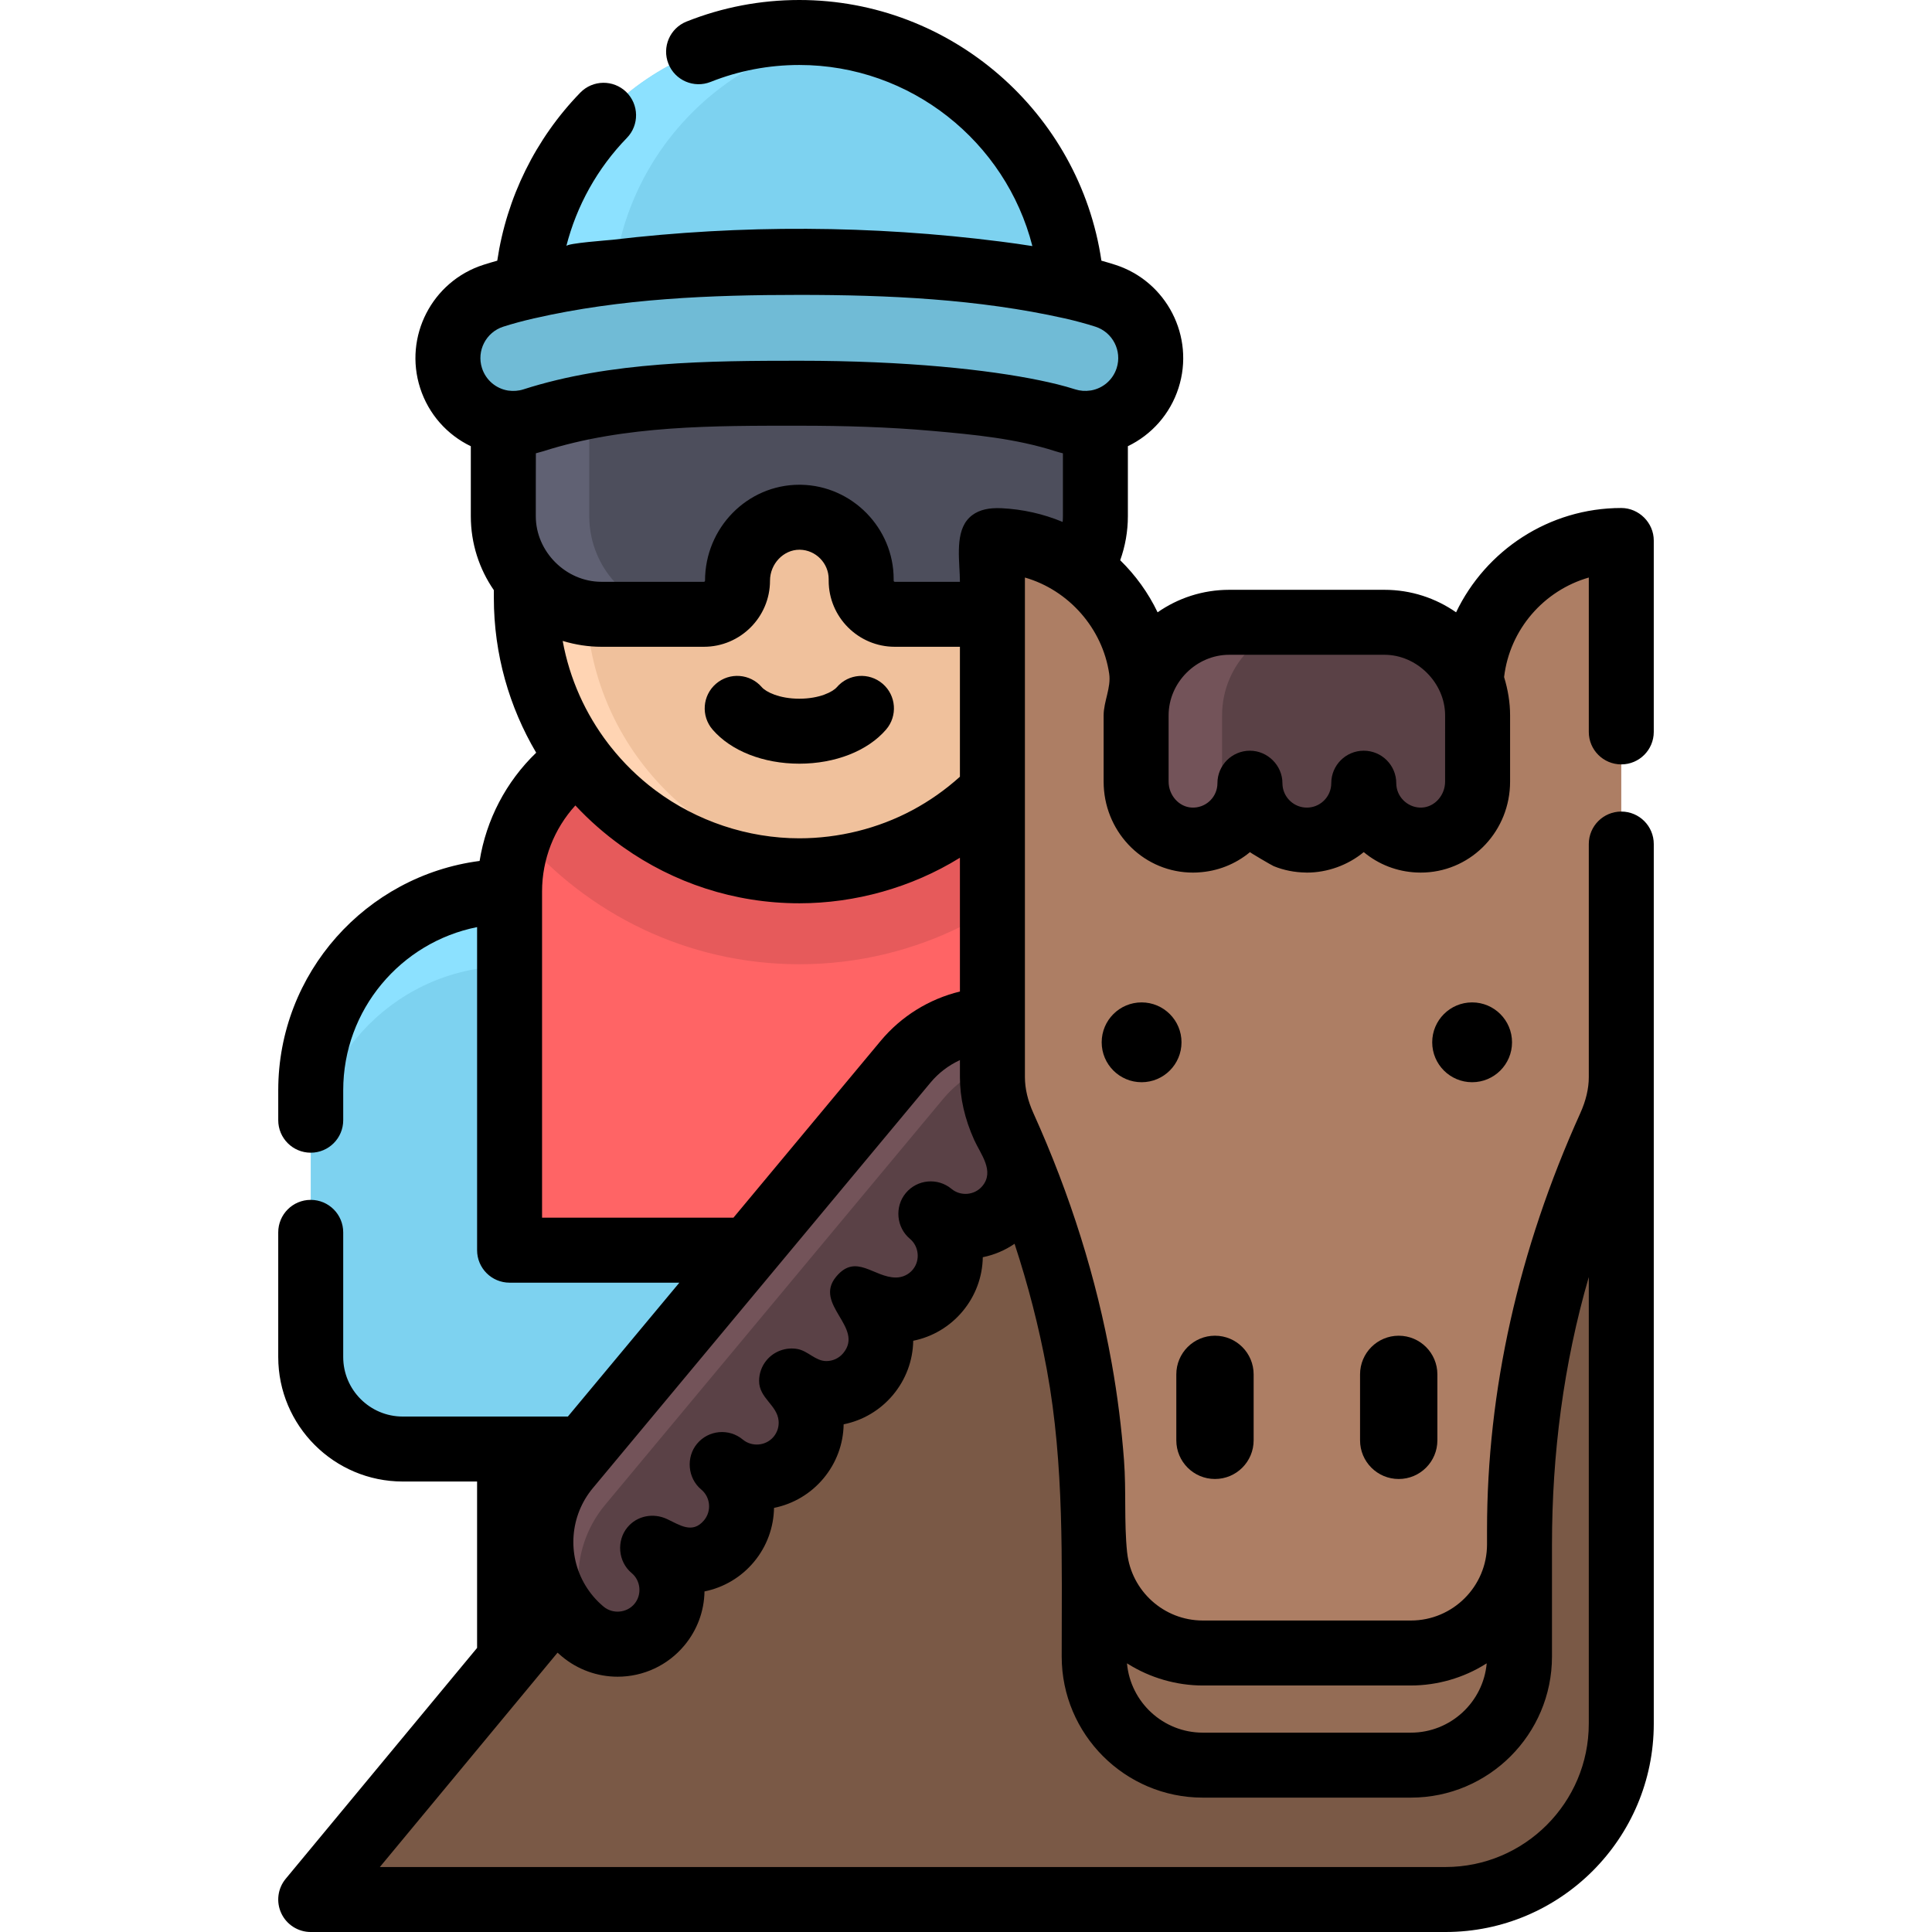 <?xml version="1.0" encoding="iso-8859-1"?>
<!-- Uploaded to: SVG Repo, www.svgrepo.com, Generator: SVG Repo Mixer Tools -->
<svg height="800px" width="800px" version="1.1" id="Layer_1" xmlns="http://www.w3.org/2000/svg" xmlns:xlink="http://www.w3.org/1999/xlink" 
	 viewBox="0 0 512 512" xml:space="preserve">
<path style="fill:#FF6465;" d="M177.503,193.775c-23.451,0-42.461,19.011-42.461,42.461v224.171H288.62V193.775H177.503z"/>
<path style="fill:#7DD2F0;" d="M135.041,331.309v-95.073l0,0c-29.104,0-52.697,23.594-52.697,52.697v70.686
	c0,13.468,10.919,24.387,24.387,24.387h123.383v-52.698h-95.073V331.309z"/>
<path style="fill:#8CE1FF;" d="M135.041,256.048v-19.812c-29.104,0-52.698,23.594-52.698,52.698v19.812
	C82.344,279.642,105.938,256.048,135.041,256.048z"/>
<path style="fill:#7A5946;" d="M429.655,285.458v171.341c0,25.731-20.859,46.591-46.591,46.591H82.344L263,285.458H429.655
	L429.655,285.458z"/>
<path style="fill:#5A4146;" d="M239.988,281.376l-89.5,107.48c-10.927,13.122-9.147,32.617,3.974,43.544l0,0
	c6.114,5.091,15.198,4.263,20.291-1.852l0,0c5.091-6.114,4.263-15.198-1.852-20.291c6.114,5.091,15.198,4.263,20.291-1.852l0,0
	c5.091-6.114,4.263-15.198-1.852-20.291c6.114,5.091,15.198,4.263,20.291-1.852l0,0c5.091-6.114,4.263-15.198-1.852-20.291
	c6.114,5.091,15.198,4.263,20.291-1.852l0,0c5.091-6.114,4.263-15.198-1.852-20.291c6.114,5.091,15.198,4.263,20.291-1.852l0,0
	c5.091-6.114,4.263-15.199-1.852-20.291c6.114,5.091,15.198,4.263,20.291-1.852l0,0c5.091-6.114,4.263-15.198-1.852-20.291
	c6.114,5.091,15.198,4.263,20.291-1.852l0,0c5.091-6.114,4.263-15.198-1.852-20.291l0,0
	C270.412,266.473,250.915,268.254,239.988,281.376z"/>
<path style="fill:#735359;" d="M160.395,398.762l89.5-107.48c9.464-11.365,25.355-14.215,37.966-7.676
	c-0.838-2.341-2.279-4.499-4.327-6.205l0,0c-13.122-10.927-32.617-9.147-43.545,3.974l-89.5,107.48
	c-10.927,13.122-9.147,32.617,3.974,43.544l0,0c0.974,0.81,2.029,1.455,3.125,1.968C151.068,423.42,151.776,409.11,160.395,398.762z
	"/>
<path style="opacity:0.1;enable-background:new    ;" d="M137.794,221.19c17.829,20.996,44.403,34.345,74.04,34.345
	c31.199,0,59.005-14.792,76.786-37.727v-24.035H177.502C159.352,193.775,143.869,205.169,137.794,221.19z"/>
<path style="fill:#F0C19C;" d="M139.48,98.364v60.053c0,39.96,32.393,72.353,72.353,72.353l0,0c39.96,0,72.353-32.393,72.353-72.353
	V98.364H139.48z"/>
<path style="fill:#FFD4B3;" d="M155.33,158.417V98.364H139.48v60.053c0,39.96,32.393,72.353,72.353,72.353l0,0
	c2.679,0,5.321-0.157,7.925-0.441C183.529,226.381,155.33,195.697,155.33,158.417z"/>
<path style="fill:#7DD2F0;" d="M211.834,8.61L211.834,8.61c-39.96,0-72.353,32.393-72.353,72.353v9.918h144.706v-9.918
	C284.188,41.003,251.794,8.61,211.834,8.61z"/>
<path style="fill:#8CE1FF;" d="M223.226,9.51c-3.712-0.587-7.515-0.9-11.392-0.9l0,0c-39.96,0-72.353,32.393-72.353,72.353v9.918
	h22.783v-9.918C162.265,44.88,188.68,14.975,223.226,9.51z"/>
<path style="fill:#4D4E5C;" d="M133.378,98.364v38.44c0,14.355,11.636,25.991,25.991,25.991h27.172c4.919,0,8.907-3.988,8.907-8.907
	c0-9.24,7.459-16.985,16.698-16.811c8.905,0.166,16.072,7.437,16.072,16.382v0.429c0,4.919,3.988,8.907,8.907,8.907h27.172
	c14.355,0,25.991-11.636,25.991-25.991v-38.44H133.378z"/>
<path style="fill:#606173;" d="M156.162,136.804v-38.44h-22.783v38.44c0,14.355,11.636,25.991,25.991,25.991h22.783
	C167.798,162.793,156.162,151.157,156.162,136.804z"/>
<path style="fill:#70BBD6;" d="M136.035,112.222c-7.329,0-14.137-4.684-16.5-12.035c-2.93-9.115,2.085-18.879,11.199-21.809
	c17.219-5.535,47.537-8.839,81.101-8.839c33.554,0,63.867,3.303,81.088,8.835c9.115,2.929,14.131,12.691,11.202,21.808
	c-2.929,9.115-12.692,14.129-21.806,11.202c-10.301-3.31-34.942-7.174-70.484-7.174c-35.552,0-60.192,3.865-70.491,7.176
	C139.581,111.951,137.793,112.221,136.035,112.222z"/>
<path style="fill:#946C55;" d="M289.972,404.599v34.399c0,15.895,12.886,28.782,28.782,28.782h55.147
	c15.895,0,28.782-12.886,28.782-28.782v-34.399L289.972,404.599L289.972,404.599z"/>
<path style="fill:#AD7E64;" d="M429.655,143.232c-22.033,0-39.894,17.861-39.894,39.894h-86.867
	c0-22.033-17.861-39.894-39.894-39.894l0,0v142.226c0,4.59,1.171,8.999,3.024,13.103c15.223,33.706,23.949,69.98,23.949,106.965
	v3.755c0,15.895,12.886,28.782,28.782,28.782H373.9c15.895,0,28.782-12.886,28.782-28.782v-3.755
	c0-36.984,8.726-73.258,23.949-106.965c1.854-4.104,3.024-8.514,3.024-13.103L429.655,143.232L429.655,143.232z"/>
<path style="fill:#5A4146;" d="M366.903,164.915h-41.15c-13.627,0-24.673,11.046-24.673,24.673v17.542
	c0,8.12,6.241,15.108,14.351,15.489c8.661,0.408,15.809-6.493,15.809-15.063h0.007c0,8.329,6.751,15.08,15.08,15.08
	s15.08-6.751,15.08-15.08h0.007c0,8.571,7.15,15.472,15.809,15.063c8.111-0.382,14.351-7.369,14.351-15.489v-17.542
	C391.576,175.961,380.53,164.915,366.903,164.915z"/>
<path style="fill:#735359;" d="M323.863,207.128v-17.54c0-13.627,11.046-24.673,24.673-24.673h-22.783
	c-13.627,0-24.673,11.046-24.673,24.673v17.54c0,8.12,6.241,15.108,14.351,15.489c4.887,0.23,9.291-1.868,12.202-5.279
	C325.284,214.58,323.863,210.987,323.863,207.128z"/>
<circle cx="302.534" cy="276.222" r="10.577"/>
<circle cx="390.127" cy="276.222" r="10.577"/>
<path d="M321.981,391.948c5.659,0,10.246-4.587,10.246-10.246v-17.478c0-5.659-4.587-10.246-10.246-10.246
	c-5.659,0-10.246,4.587-10.246,10.246v17.478C311.735,387.361,316.323,391.948,321.981,391.948z"/>
<path d="M370.674,353.979c-5.659,0-10.245,4.587-10.245,10.246v17.478c0,5.659,4.587,10.246,10.245,10.246
	c5.659,0,10.246-4.587,10.246-10.246v-17.478C380.92,358.566,376.333,353.979,370.674,353.979z"/>
<path d="M233.912,181.205c-3.604-3.103-9.039-2.697-12.142,0.908c-1.056,1.226-4.575,3.051-9.939,3.051
	c-5.366,0-8.884-1.825-9.941-3.053c-3.103-3.605-8.539-4.011-12.142-0.909c-3.605,3.102-4.011,8.539-0.909,12.142
	c4.871,5.66,13.466,9.039,22.991,9.039c9.524,0,18.118-3.379,22.989-9.037C237.922,189.744,237.517,184.307,233.912,181.205z"/>
<path d="M429.655,202.573c4.755,0,8.61-3.855,8.61-8.61c0,0,0-50.667,0-50.73c0-4.692-3.928-8.61-8.61-8.61
	c-19.167,0-35.934,11.255-43.776,27.645c-5.388-3.754-11.928-5.963-18.977-5.963h-41.15c-7.05,0-13.589,2.209-18.977,5.963
	c-2.479-5.18-5.855-9.838-9.91-13.799c1.335-3.722,2.034-7.661,2.034-11.665v-18.558c6.254-3.014,11.19-8.479,13.424-15.433
	c4.375-13.62-3.147-28.262-16.767-32.638c-1.169-0.375-2.395-0.74-3.671-1.095C286.092,29.871,252.096,0,211.834,0
	c-10.303,0-20.355,1.919-29.88,5.706c-4.419,1.756-6.577,6.763-4.82,11.182c1.756,4.419,6.762,6.576,11.182,4.82
	c7.492-2.978,15.404-4.488,23.52-4.488c29.475,0,54.699,20.325,61.756,47.994c-2.683-0.428-5.486-0.824-8.375-1.192
	c-34.077-4.345-68.777-4.516-102.89-0.478c-0.99,0.117-12.047,0.899-12.243,1.668c2.733-10.716,8.243-20.629,16.046-28.663
	c3.313-3.411,3.233-8.863-0.178-12.175c-3.411-3.312-8.861-3.233-12.175,0.178c-11.853,12.206-19.524,27.83-21.998,44.531
	c-1.279,0.356-2.508,0.722-3.678,1.099c-13.62,4.377-21.138,19.02-16.761,32.641c2.236,6.956,7.174,12.423,13.431,15.434v18.548
	c0,7.269,2.258,14.017,6.102,19.591v2.023c0,14.977,4.103,29.007,11.221,41.053c-7.98,7.687-13.241,17.755-14.994,28.689
	c-30.064,3.91-53.364,29.665-53.364,60.776v7.933c0,4.755,3.855,8.61,8.61,8.61c4.756,0,8.61-3.855,8.61-8.61v-7.933
	c0-21.364,15.275-39.229,35.478-43.243v85.62c0,4.755,3.855,8.61,8.61,8.61h44.993L150.492,375.4h-43.761
	c-8.7,0-15.777-7.077-15.777-15.777v-33.037c0-4.755-3.854-8.61-8.61-8.61c-4.755,0-8.61,3.855-8.61,8.61v33.034
	c0,18.195,14.804,32.997,32.997,32.997h19.701v44.097l-50.717,61.181c-2.13,2.569-2.583,6.137-1.164,9.158
	c1.419,3.02,4.455,4.948,7.793,4.948h300.722c30.438,0,55.201-24.763,55.201-55.201V285.458V223.68c0-4.755-3.855-8.61-8.61-8.61
	c-4.755,0-8.61,3.855-8.61,8.61v61.778c0,3.022-0.761,6.238-2.26,9.559c-16.397,36.306-24.711,73.484-24.712,110.508v3.755
	c0,11.122-9.049,20.172-20.172,20.172h-55.147c-10.362,0-18.917-7.857-20.038-17.925c-0.007-0.063-0.023-0.123-0.029-0.186
	c-0.823-8.036-0.202-16.293-0.817-24.378c-0.65-8.539-1.714-17.059-3.217-25.49c-0.031-0.173-0.063-0.346-0.094-0.518
	c-3.973-22.144-10.869-44.197-20.688-65.937c-1.5-3.322-2.26-6.538-2.26-9.559v-15.2c0,0,0-60.684,0-60.717v-46.748v-9.742
	c11.636,3.344,20.568,13.509,22.331,25.49c0.551,3.661-1.472,7.352-1.472,11.046v17.542c0,12.913,9.908,23.494,22.556,24.09
	c0.762,0.036,1.52,0.034,2.272,0c0.098-0.005,0.193-0.021,0.292-0.026c5.034-0.293,9.772-2.144,13.665-5.375
	c-0.078,0.064,5.691,3.472,6.277,3.714c2.646,1.092,5.585,1.655,8.444,1.698c0.118,0.001,0.234,0.016,0.354,0.016
	c5.415,0,10.848-1.942,15.074-5.428c3.958,3.286,8.791,5.15,13.943,5.398c0.757,0.036,1.518,0.038,2.285,0.002
	c12.649-0.596,22.556-11.177,22.556-24.09v-17.542c0-3.435-0.576-6.824-1.573-10.104c-0.006-0.018-0.009-0.037-0.016-0.056
	c1.492-12.673,10.573-22.961,22.448-26.375v40.912C421.045,198.718,424.9,202.573,429.655,202.573z M263.006,134.705
	c-2.607,0.202-5.101,1.053-6.802,3.248c-3.156,4.072-1.814,11.36-1.814,16.232h-17.264c-0.164,0-0.297-0.133-0.297-0.297v-0.431
	c0-13.527-11-24.737-24.52-24.99l-0.464-0.005c-13.788,0-25.005,11.405-25.005,25.424c0,0.164-0.133,0.297-0.297,0.297h-27.172
	c-9.404,0-17.381-7.997-17.381-17.381c0,0,0-16.667,0.021-16.673c0.455-0.108,0.903-0.243,1.352-0.377
	c0.205-0.06,0.413-0.107,0.619-0.172c21.597-6.922,45.39-6.763,67.855-6.763c11.779,0,23.565,0.336,35.3,1.38
	c10.934,0.972,22.051,2.008,32.553,5.381c0.657,0.211,1.32,0.394,1.992,0.552v16.67c0,0.509-0.023,1.015-0.067,1.518
	c-5.129-2.138-10.601-3.369-16.234-3.641C264.59,134.643,263.793,134.644,263.006,134.705z M260.33,314.325
	c-2.029,2.435-5.735,2.768-8.165,0.745c-3.655-3.042-9.083-2.547-12.125,1.107c-3.009,3.613-2.5,9.123,1.107,12.126
	c2.364,1.968,2.805,5.692,0.746,8.165c-1.103,1.325-2.728,2.085-4.455,2.088c-5.898,0.009-10.575-6.552-15.836-0.236
	c-6.166,7.405,7.567,13.428,1.852,20.291c-1.104,1.326-2.73,2.087-4.461,2.088c-2.893,0.001-4.829-2.667-7.623-3.19
	c-3.042-0.571-6.227,0.576-8.207,2.954c-1.34,1.61-1.993,3.562-1.993,5.505c0,4.575,4.78,6.353,5.164,10.549
	c0.141,1.541-0.326,3.043-1.316,4.234c-2.024,2.435-5.743,2.768-8.167,0.75c-3.655-3.043-9.084-2.547-12.126,1.107
	c-2.942,3.534-2.535,9.095,1.107,12.126c2.457,2.046,2.791,5.708,0.746,8.163c-3.09,3.713-6.492,1.207-9.835-0.346
	c-3.591-1.668-7.88-0.898-10.457,2.198c-2.934,3.524-2.529,9.098,1.107,12.126c2.43,2.024,2.766,5.734,0.748,8.161
	c-2.024,2.434-5.748,2.763-8.168,0.749c-1.936-1.612-3.573-3.523-4.865-5.683c-4.862-8.12-4.059-18.462,1.998-25.735l19.673-23.625
	c0,0,28.246-33.92,28.247-33.923l41.58-49.933c2.14-2.569,4.812-4.578,7.785-5.95v4.523c0,5.482,1.273,11.083,3.787,16.647
	C259.869,305.852,263.649,310.341,260.33,314.325z M241.828,214.682c-9.153,4.907-19.613,7.478-29.994,7.478
	c-13.633,0-27.187-4.524-38.104-12.689c-0.07-0.053-0.141-0.103-0.211-0.156c-4.382-3.295-8.322-7.16-11.719-11.462
	c-0.217-0.274-0.434-0.549-0.646-0.828c-5.985-7.837-10.202-17.093-12.036-27.171c0.038,0.011,0.077,0.02,0.116,0.031
	c3.267,0.985,6.72,1.518,10.136,1.518h27.172c9.659,0,17.517-7.858,17.517-17.517c0-4.447,3.565-8.204,7.785-8.204l0.142,0.001
	c4.203,0.079,7.623,3.566,7.623,7.773v0.43c0,9.659,7.858,17.517,17.517,17.517h17.264v34.437
	C250.534,209.313,246.326,212.272,241.828,214.682z M133.369,86.575c2.433-0.782,5.156-1.515,8.124-2.201
	c0.033-0.007,0.067-0.009,0.1-0.017c22.97-5.256,46.758-6.207,70.242-6.207c23.408,0,47.33,1.083,70.242,6.207
	c0.032,0.007,0.065,0.009,0.098,0.016c2.965,0.684,5.685,1.417,8.115,2.198c4.581,1.472,7.11,6.396,5.639,10.976
	c-1.006,3.131-3.636,5.366-6.784,5.919c-0.063,0.008-0.126,0.009-0.189,0.02c-1.318,0.207-2.73,0.108-4.003-0.3
	c-3.095-0.991-6.264-1.743-9.445-2.399c-13.537-2.795-35.158-5.187-63.674-5.187c-23.91,0-50.104,0.189-73.126,7.588
	c-1.296,0.417-2.679,0.507-4.024,0.316c-0.02-0.002-0.039-0.002-0.057-0.006c-3.197-0.518-5.877-2.777-6.895-5.947
	C126.26,92.971,128.789,88.048,133.369,86.575z M143.652,322.699v-86.463c0-8.515,3.206-16.613,8.825-22.785
	c3.686,3.964,7.796,7.552,12.192,10.709c0.208,0.149,0.417,0.298,0.626,0.445c13.177,9.293,29.226,14.775,46.54,14.775
	c14.82,0,29.763-4.183,42.384-11.966c0.056-0.034,0.115-0.067,0.171-0.102v35.45c-8.162,1.988-15.556,6.543-21.018,13.102
	l-38.999,46.833h-50.721V322.699z M383.064,494.78h-282.4l47.089-56.805c0.393,0.355,0.793,0.701,1.201,1.041
	c4.128,3.437,9.356,5.33,14.722,5.33c6.859,0,13.309-3.022,17.695-8.289c3.395-4.075,5.243-9.083,5.329-14.311
	c5.095-1.029,9.719-3.759,13.11-7.832c3.484-4.184,5.229-9.247,5.316-14.309c5.098-1.027,9.728-3.757,13.122-7.834
	c3.395-4.077,5.244-9.083,5.329-14.311c5.094-1.029,9.718-3.759,13.109-7.832c3.395-4.077,5.244-9.083,5.329-14.311
	c5.094-1.029,9.718-3.759,13.109-7.832c3.395-4.075,5.244-9.082,5.329-14.311c3.026-0.611,5.886-1.822,8.419-3.559
	c3.607,10.97,6.436,21.982,8.485,32.998c0.036,0.193,0.07,0.386,0.106,0.579c4.595,25.046,3.9,50.465,3.9,75.805
	c0,20.617,16.774,37.392,37.392,37.392h55.147c20.617,0,37.392-16.774,37.392-37.392v-29.718c0-23.939,3.072-47.843,9.753-70.85
	v118.369C421.045,477.742,404.008,494.78,383.064,494.78z M373.901,446.672c6.958,0,13.948-2.003,19.835-5.717
	c0.084-0.053,0.172-0.098,0.256-0.152c-0.915,10.28-9.577,18.367-20.091,18.367h-55.147c-10.515,0-19.176-8.087-20.091-18.367
	c0.08,0.052,0.166,0.095,0.248,0.147c5.894,3.699,12.882,5.723,19.844,5.723h55.146V446.672z M382.966,207.128
	c0,3.639-2.756,6.728-6.148,6.888c-3.363,0.162-6.374-2.386-6.75-5.732c-0.001-0.018-0.006-0.036-0.008-0.053
	c-0.023-0.223-0.036-0.449-0.036-0.677c0-4.755-3.861-8.61-8.617-8.61c-4.755,0-8.61,3.855-8.61,8.61
	c0,0.223-0.012,0.443-0.033,0.66c-0.332,3.259-3.093,5.81-6.437,5.81s-6.105-2.551-6.437-5.81c-0.023-0.217-0.033-0.437-0.033-0.66
	c0-4.699-3.926-8.61-8.617-8.61c-4.755,0-8.61,3.855-8.61,8.61c0,0.23-0.012,0.456-0.034,0.678
	c-0.001,0.011-0.005,0.024-0.006,0.036c-0.365,3.336-3.262,5.906-6.754,5.748c-3.389-0.16-6.146-3.25-6.146-6.888v-17.542
	c0-8.734,7.344-16.063,16.063-16.063c0.001,0,41.129,0,41.15,0c8.585,0,16.063,7.433,16.063,16.063V207.128z"/>
</svg>